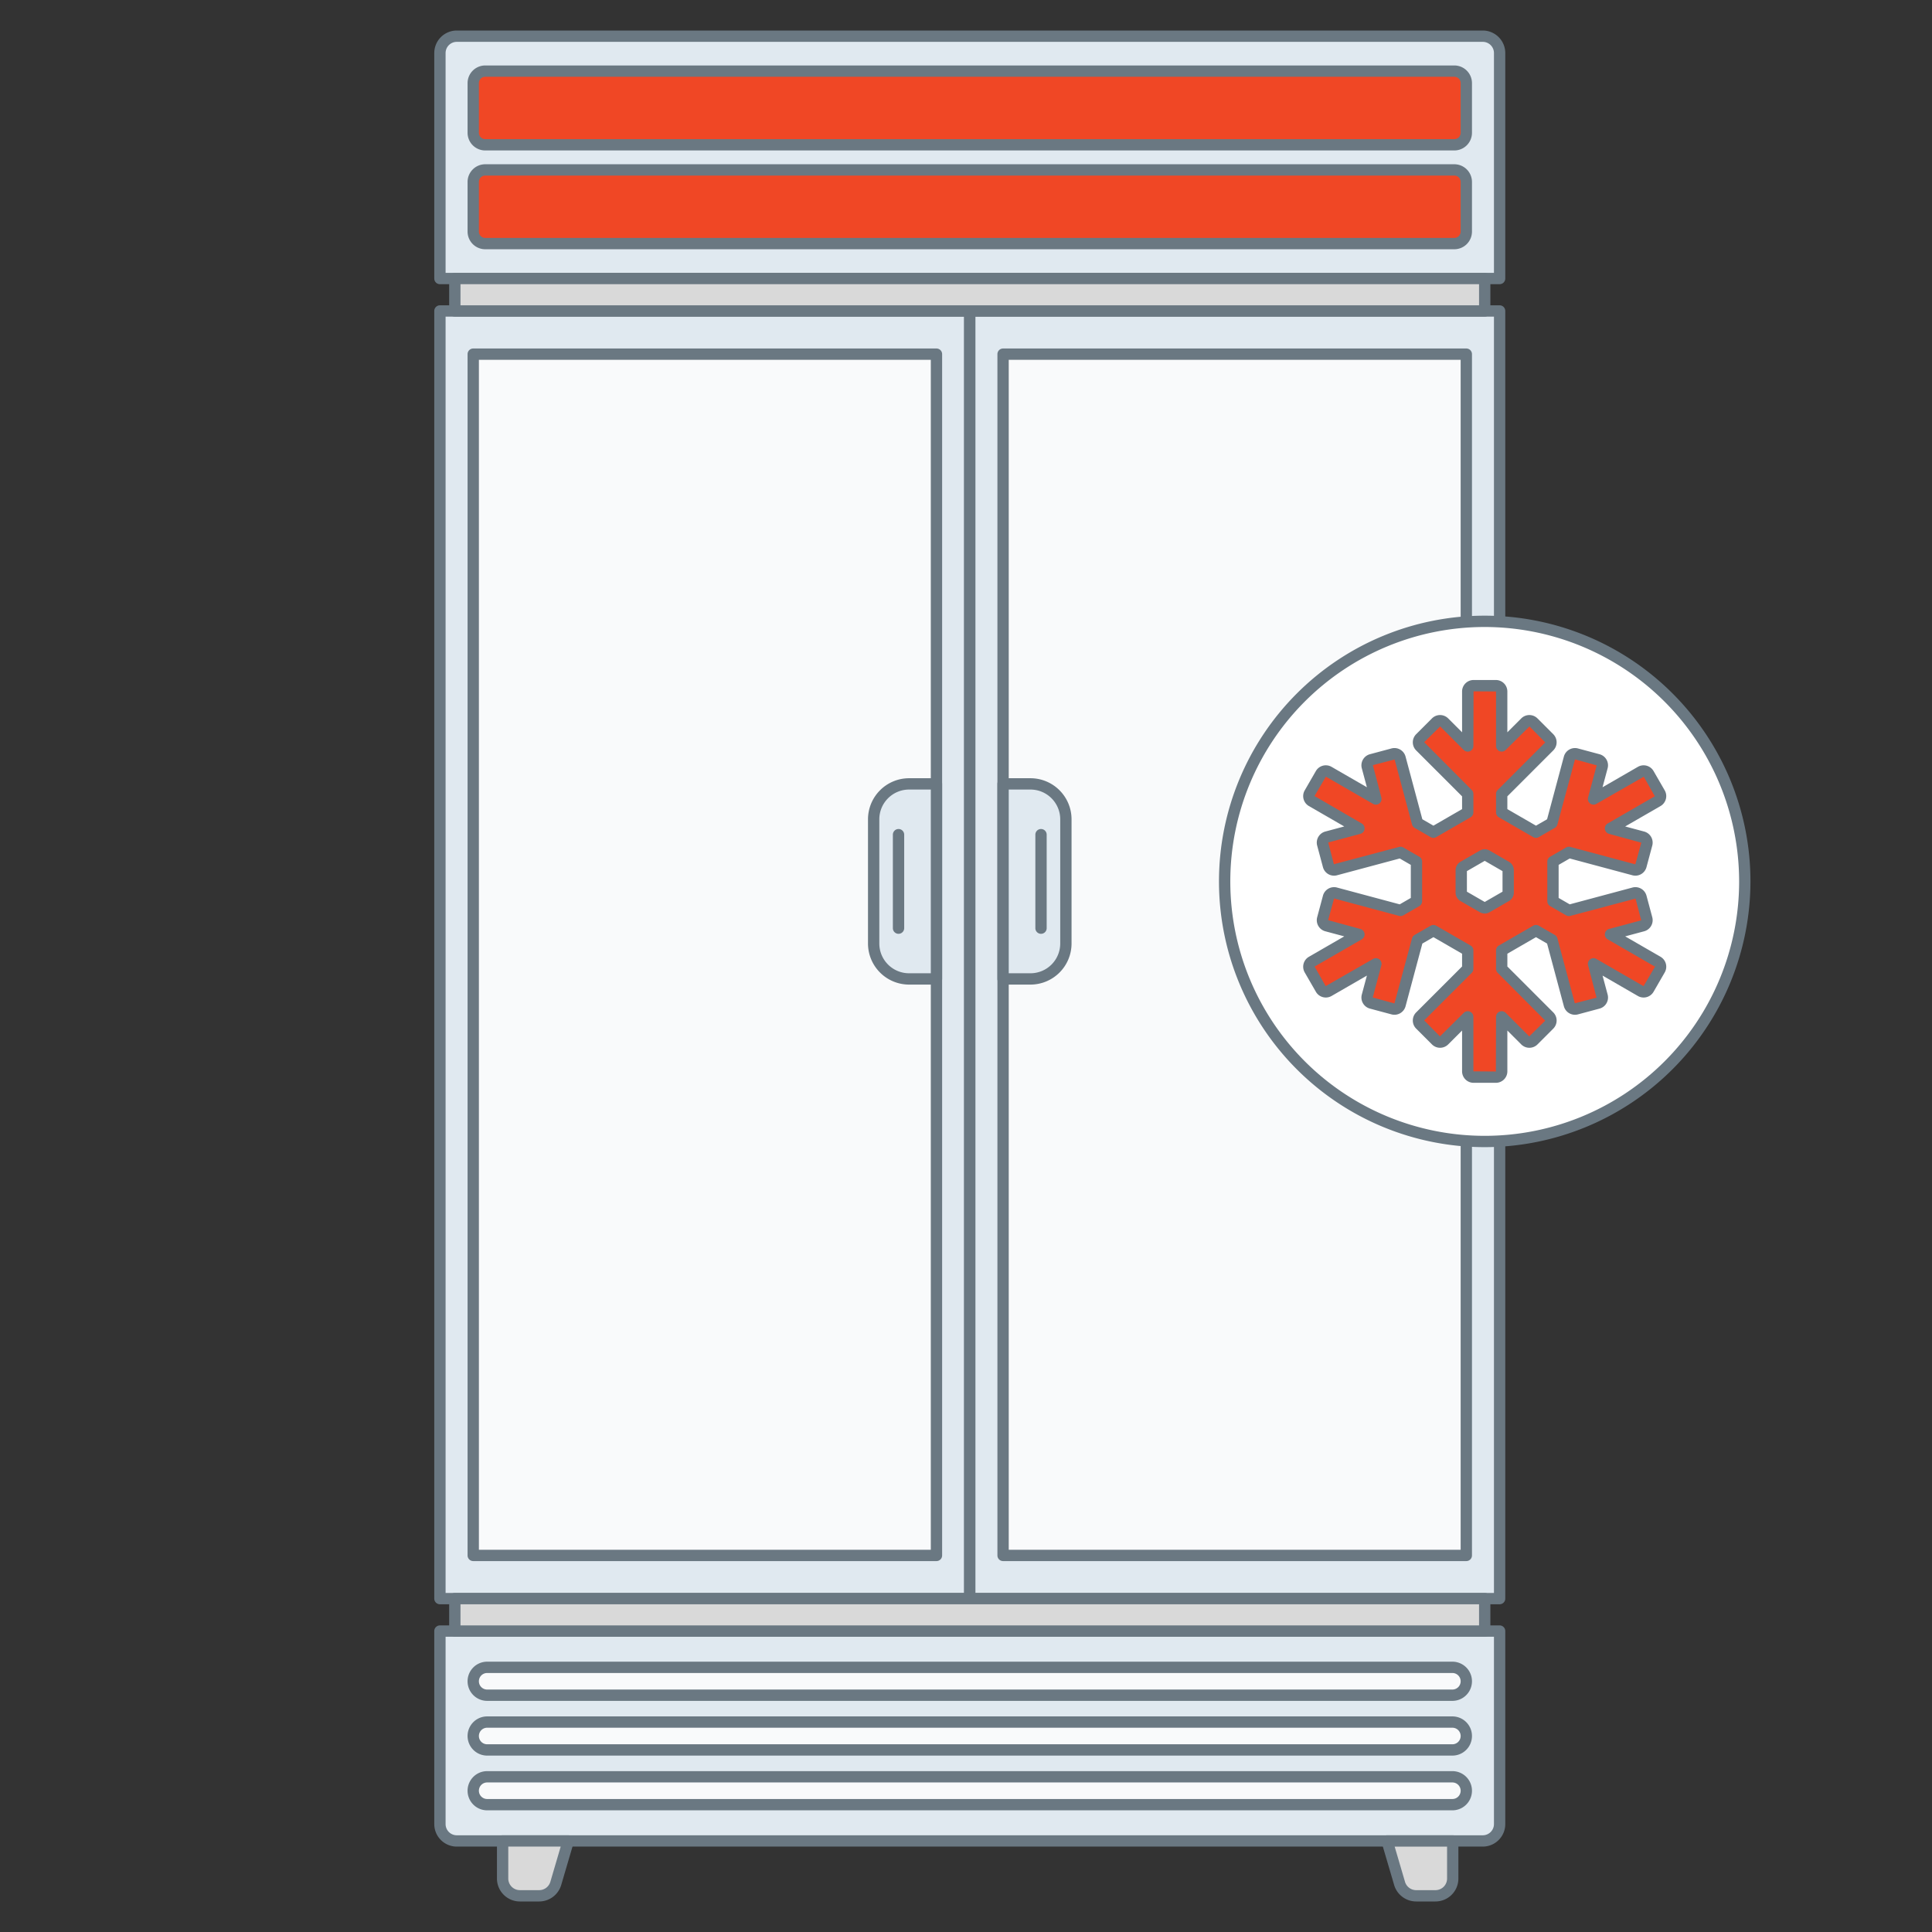 <svg id="Layer_1" data-name="Layer 1" xmlns="http://www.w3.org/2000/svg" viewBox="0 0 512 512"><rect x="0" y="0" width="512" height="512" fill="#333333" stroke="none"/><defs><style>.cls-1{fill:#e0e9f0;}.cls-2{fill:#6a7882;}.cls-3{fill:#f9fafb;}.cls-4{fill:#f04725;}.cls-5{fill:#d9d9d9;}.cls-6{fill:#fff;}</style></defs><title>Icon</title><rect class="cls-1" x="116.586" y="82.411" width="140.414" height="341.238"/><path class="cls-2" d="M257,425.148H116.586a1.5,1.5,0,0,1-1.5-1.5V82.411a1.5,1.5,0,0,1,1.5-1.5H257a1.5,1.5,0,0,1,1.5,1.5v341.238A1.5,1.5,0,0,1,257,425.148Zm-138.914-3H255.5V83.911H118.086Z"/><rect class="cls-3" x="125.412" y="93.855" width="122.762" height="318.35"/><path class="cls-2" d="M248.174,413.705H125.412a1.5,1.5,0,0,1-1.5-1.5V93.855a1.5,1.5,0,0,1,1.5-1.5H248.174a1.5,1.5,0,0,1,1.5,1.5V412.205A1.5,1.5,0,0,1,248.174,413.705Zm-121.262-3H246.674V95.355H126.912Z"/><path class="cls-1" d="M240.912,207.738H248.174a0,0,0,0,1,0,0V259.427a0,0,0,0,1,0,0h-7.262a9.384,9.384,0,0,1-9.384-9.384V217.122A9.384,9.384,0,0,1,240.912,207.738Z"/><path class="cls-2" d="M248.174,260.927h-7.262a10.896,10.896,0,0,1-10.884-10.884V217.122a10.897,10.897,0,0,1,10.884-10.884h7.262a1.5,1.5,0,0,1,1.5,1.5v51.689A1.5,1.5,0,0,1,248.174,260.927Zm-7.262-51.689a7.893,7.893,0,0,0-7.884,7.884v32.921a7.893,7.893,0,0,0,7.884,7.884h5.762V209.238Z"/><rect class="cls-1" x="257" y="82.411" width="140.414" height="341.238" transform="translate(654.414 506.059) rotate(180)"/><path class="cls-2" d="M397.414,425.148H257a1.5,1.5,0,0,1-1.5-1.5V82.411a1.5,1.5,0,0,1,1.5-1.5H397.414a1.5,1.5,0,0,1,1.5,1.5v341.238A1.5,1.5,0,0,1,397.414,425.148Zm-138.914-3H395.914V83.911H258.5Z"/><rect class="cls-3" x="265.826" y="93.855" width="122.762" height="318.35" transform="translate(654.414 506.059) rotate(180)"/><path class="cls-2" d="M388.588,413.705H265.826a1.5,1.5,0,0,1-1.5-1.5V93.855a1.5,1.5,0,0,1,1.5-1.5H388.588a1.5,1.5,0,0,1,1.5,1.5V412.205A1.5,1.5,0,0,1,388.588,413.705Zm-121.262-3H387.088V95.355H267.326Z"/><path class="cls-1" d="M275.21,207.738h7.262a0,0,0,0,1,0,0V259.427a0,0,0,0,1,0,0H275.21a9.384,9.384,0,0,1-9.384-9.384V217.122A9.384,9.384,0,0,1,275.21,207.738Z" transform="translate(548.298 467.165) rotate(180)"/><path class="cls-2" d="M273.088,260.927h-7.262a1.5,1.5,0,0,1-1.5-1.5V207.738a1.5,1.5,0,0,1,1.5-1.5h7.262a10.897,10.897,0,0,1,10.884,10.884v32.921A10.896,10.896,0,0,1,273.088,260.927Zm-5.762-3h5.762a7.893,7.893,0,0,0,7.884-7.884V217.122a7.893,7.893,0,0,0-7.884-7.884h-5.762Z"/><path class="cls-1" d="M121.052,9.59H392.948a4.467,4.467,0,0,1,4.467,4.467V73.811a0,0,0,0,1,0,0H116.586a0,0,0,0,1,0,0V14.057A4.467,4.467,0,0,1,121.052,9.59Z"/><path class="cls-2" d="M397.414,75.311H116.586a1.5,1.5,0,0,1-1.5-1.5V14.057a5.974,5.974,0,0,1,5.967-5.967H392.947a5.974,5.974,0,0,1,5.967,5.967V73.811A1.5,1.5,0,0,1,397.414,75.311Zm-279.328-3H395.914V14.057a2.97,2.97,0,0,0-2.967-2.967H121.053a2.97,2.97,0,0,0-2.967,2.967Z"/><path class="cls-1" d="M121.052,432.248H392.948a4.467,4.467,0,0,1,4.467,4.467v51.154a0,0,0,0,1,0,0H116.586a0,0,0,0,1,0,0V436.715A4.467,4.467,0,0,1,121.052,432.248Z" transform="translate(514 920.117) rotate(180)"/><path class="cls-2" d="M392.947,489.369H121.053a5.974,5.974,0,0,1-5.967-5.967V432.248a1.5,1.5,0,0,1,1.5-1.5H397.414a1.5,1.5,0,0,1,1.5,1.5v51.154A5.974,5.974,0,0,1,392.947,489.369ZM118.086,433.748v49.654a2.97,2.97,0,0,0,2.967,2.967H392.947a2.97,2.97,0,0,0,2.967-2.967V433.748Z"/><rect class="cls-4" x="125.412" y="45.029" width="263.177" height="19.525" rx="3.179"/><path class="cls-2" d="M385.409,66.054H128.591a4.684,4.684,0,0,1-4.679-4.679v-13.167a4.684,4.684,0,0,1,4.679-4.679H385.409a4.684,4.684,0,0,1,4.679,4.679v13.167A4.684,4.684,0,0,1,385.409,66.054ZM128.591,46.528a1.681,1.681,0,0,0-1.679,1.679v13.167a1.681,1.681,0,0,0,1.679,1.679H385.409a1.681,1.681,0,0,0,1.679-1.679v-13.167a1.681,1.681,0,0,0-1.679-1.679Z"/><rect class="cls-4" x="125.412" y="18.848" width="263.177" height="19.525" rx="3.179"/><path class="cls-2" d="M385.409,39.873H128.591a4.684,4.684,0,0,1-4.679-4.679v-13.167a4.684,4.684,0,0,1,4.679-4.679H385.409a4.684,4.684,0,0,1,4.679,4.679v13.167A4.684,4.684,0,0,1,385.409,39.873ZM128.591,20.348a1.68,1.68,0,0,0-1.679,1.679v13.167a1.681,1.681,0,0,0,1.679,1.679H385.409a1.681,1.681,0,0,0,1.679-1.679v-13.167a1.68,1.68,0,0,0-1.679-1.679Z"/><path class="cls-5" d="M142.899,502.41h-5.126a4.574,4.574,0,0,1-4.574-4.574v-9.966h17.396l-3.308,11.256A4.574,4.574,0,0,1,142.899,502.41Z"/><path class="cls-2" d="M142.899,503.91h-5.127a6.081,6.081,0,0,1-6.073-6.074v-9.966a1.5,1.5,0,0,1,1.5-1.5H150.596a1.5,1.5,0,0,1,1.439,1.923l-3.309,11.256A6.106,6.106,0,0,1,142.899,503.91Zm-8.2-14.541v8.466a3.077,3.077,0,0,0,3.073,3.074h5.127a3.089,3.089,0,0,0,2.948-2.207l2.744-9.334Z"/><path class="cls-5" d="M375.29,502.41h5.126a4.574,4.574,0,0,0,4.574-4.574v-9.966H367.594l3.308,11.256A4.574,4.574,0,0,0,375.29,502.41Z"/><path class="cls-2" d="M380.416,503.91H375.29a6.108,6.108,0,0,1-5.828-4.362L366.154,488.292a1.5,1.5,0,0,1,1.439-1.923h17.396a1.5,1.5,0,0,1,1.5,1.5v9.966A6.081,6.081,0,0,1,380.416,503.91Zm-10.818-14.541,2.743,9.333a3.091,3.091,0,0,0,2.949,2.208h5.126a3.077,3.077,0,0,0,3.074-3.074v-8.466Z"/><rect class="cls-3" x="125.412" y="470.869" width="263.177" height="7.387" rx="3.693"/><path class="cls-2" d="M384.895,479.756H129.105a5.193,5.193,0,1,1,0-10.387H384.895a5.193,5.193,0,0,1,0,10.387Zm-255.789-7.387a2.193,2.193,0,1,0,0,4.387H384.895a2.193,2.193,0,0,0,0-4.387Z"/><rect class="cls-3" x="125.412" y="456.365" width="263.177" height="7.387" rx="3.693"/><path class="cls-2" d="M384.895,465.252H129.105a5.193,5.193,0,1,1,0-10.387H384.895a5.193,5.193,0,1,1,0,10.387Zm-255.789-7.387a2.193,2.193,0,1,0,0,4.387H384.895a2.193,2.193,0,1,0,0-4.387Z"/><rect class="cls-3" x="125.412" y="441.861" width="263.177" height="7.387" rx="3.693"/><path class="cls-2" d="M384.895,450.748H129.105a5.193,5.193,0,0,1,0-10.387H384.895a5.193,5.193,0,1,1,0,10.387Zm-255.789-7.387a2.193,2.193,0,0,0,0,4.387H384.895a2.193,2.193,0,1,0,0-4.387Z"/><rect class="cls-5" x="120.535" y="423.648" width="272.931" height="8.6"/><path class="cls-2" d="M393.466,433.748H120.534a1.5,1.5,0,0,1-1.5-1.5v-8.6a1.5,1.5,0,0,1,1.5-1.5H393.466a1.5,1.5,0,0,1,1.5,1.5v8.6A1.5,1.5,0,0,1,393.466,433.748Zm-271.432-3H391.966v-5.6H122.034Z"/><rect class="cls-5" x="120.535" y="73.811" width="272.931" height="8.6"/><path class="cls-2" d="M393.466,83.911H120.534a1.5,1.5,0,0,1-1.5-1.5V73.811a1.5,1.5,0,0,1,1.5-1.5H393.466a1.5,1.5,0,0,1,1.5,1.5v8.6A1.5,1.5,0,0,1,393.466,83.911Zm-271.432-3H391.966V75.311H122.034Z"/><path class="cls-2" d="M238.12,247.471a1.5,1.5,0,0,1-1.5-1.5V221.195a1.5,1.5,0,0,1,3,0V245.971A1.5,1.5,0,0,1,238.12,247.471Z"/><path class="cls-2" d="M275.88,247.471a1.5,1.5,0,0,1-1.5-1.5V221.195a1.5,1.5,0,0,1,3,0V245.971A1.5,1.5,0,0,1,275.88,247.471Z"/><circle class="cls-6" cx="393.465" cy="233.583" r="68.923"/><path class="cls-2" d="M393.466,304.006a70.423,70.423,0,1,1,70.423-70.423A70.503,70.503,0,0,1,393.466,304.006Zm0-137.846a67.423,67.423,0,1,0,67.423,67.423A67.5,67.5,0,0,0,393.466,166.16Z"/><path class="cls-4" d="M439.304,254.852l-12.501-7.217,8.523-2.284a1.543,1.543,0,0,0,1.091-1.89l-1.531-5.713a1.543,1.543,0,0,0-1.89-1.091l-17.217,4.613-4.226-2.44V228.335l4.226-2.44,17.216,4.613a1.543,1.543,0,0,0,1.89-1.091l1.531-5.713a1.543,1.543,0,0,0-1.091-1.89l-8.523-2.284,12.5-7.217a1.543,1.543,0,0,0,.565-2.108l-2.957-5.122a1.543,1.543,0,0,0-2.107-.565l-12.5,7.217,2.284-8.523a1.543,1.543,0,0,0-1.091-1.89l-5.713-1.531a1.543,1.543,0,0,0-1.889,1.091L411.28,218.101l-4.226,2.44-9.088-5.247v-4.88l12.603-12.603a1.543,1.543,0,0,0,0-2.182l-4.182-4.182a1.543,1.543,0,0,0-2.182,0l-6.239,6.239V183.251A1.543,1.543,0,0,0,396.423,181.708h-5.914a1.543,1.543,0,0,0-1.543,1.543v14.436l-6.24-6.24a1.543,1.543,0,0,0-2.182 0l-4.182,4.182a1.543,1.543,0,0,0,0,2.182l12.603,12.603v4.88l-9.089,5.248-4.226-2.44L371.037,200.885a1.543,1.543,0,0,0-1.889-1.091l-5.713,1.531a1.543,1.543,0,0,0-1.091,1.89l2.284,8.523-12.5-7.217a1.543,1.543,0,0,0-2.107.565l-2.957,5.122a1.543,1.543,0,0,0,.565,2.108l12.5,7.217-8.523,2.284a1.543,1.543,0,0,0-1.091,1.89l1.531,5.713a1.543,1.543,0,0,0,1.89,1.091l17.216-4.613,4.226,2.44v10.495l-4.226,2.44-17.217-4.613a1.543,1.543,0,0,0-1.89,1.091l-1.531,5.713a1.543,1.543,0,0,0,1.091,1.89l8.523,2.284-12.501,7.217a1.543,1.543,0,0,0-.565,2.108l2.957,5.122a1.543,1.543,0,0,0,2.107.565l12.5-7.217-2.284,8.522a1.543,1.543,0,0,0,1.091,1.89l5.713,1.531a1.543,1.543,0,0,0,1.889-1.091l4.614-17.216,4.226-2.44,9.089,5.247v4.88L376.362,269.355a1.543,1.543,0,0,0-0,2.182l4.182,4.182a1.543,1.543,0,0,0,2.182 0l6.24-6.24v14.435a1.543,1.543,0,0,0,1.543,1.543H396.423a1.543,1.543,0,0,0,1.543-1.543V269.48l6.239,6.239a1.543,1.543,0,0,0,2.182-0l4.182-4.182a1.543,1.543,0,0,0-0-2.182l-12.603-12.603v-4.88l9.088-5.247,4.226,2.44,4.614,17.216a1.543,1.543,0,0,0,1.889,1.091l5.713-1.531a1.543,1.543,0,0,0,1.091-1.89l-2.284-8.522,12.5,7.217a1.543,1.543,0,0,0,2.107-.565l2.957-5.122A1.543,1.543,0,0,0,439.304,254.852ZM399.684,236.564a1.056,1.056,0,0,1-.528.914l-5.162,2.981a1.056,1.056,0,0,1-1.056,0l-5.163-2.981a1.056,1.056,0,0,1-.528-.914v-5.962a1.056,1.056,0,0,1,.528-.914l5.163-2.981a1.056,1.056,0,0,1,1.056,0l5.162,2.981a1.055,1.055,0,0,1,.528.914Z"/><path class="cls-2" d="M396.423,286.957h-5.914a3.047,3.047,0,0,1-3.043-3.043V273.101l-3.68,3.679a3.045,3.045,0,0,1-4.303-0l-4.182-4.182a3.041,3.041,0,0,1,0-4.303l12.164-12.164v-3.393L379.877,248.356l-2.938,1.697-4.452,16.616a3.047,3.047,0,0,1-3.728,2.151l-5.712-1.53a3.042,3.042,0,0,1-2.152-3.727l1.347-5.024-9.364,5.406a3.042,3.042,0,0,1-4.156-1.113l-2.957-5.122a3.047,3.047,0,0,1,1.113-4.156l9.364-5.407-5.025-1.347a3.043,3.043,0,0,1-2.151-3.727l1.531-5.713a3.047,3.047,0,0,1,3.727-2.152l16.617,4.453,2.938-1.696v-8.763l-2.938-1.696L354.323,231.957a3.043,3.043,0,0,1-3.728-2.151l-1.531-5.713a3.047,3.047,0,0,1,2.151-3.727l5.026-1.347-9.365-5.406a3.049,3.049,0,0,1-1.114-4.156l2.958-5.122a3.043,3.043,0,0,1,4.157-1.113l9.363,5.406-1.347-5.025a3.047,3.047,0,0,1,2.151-3.727l5.713-1.531a3.047,3.047,0,0,1,3.728,2.152l4.452,16.616,2.938,1.696,7.589-4.382v-3.392l-12.164-12.164a3.045,3.045,0,0,1,0-4.303l4.182-4.183a3.045,3.045,0,0,1,4.303,0l3.68,3.679V183.25a3.046,3.046,0,0,1,3.043-3.042h5.914a3.046,3.046,0,0,1,3.043,3.042v10.814l3.679-3.679a3.045,3.045,0,0,1,4.303,0l4.182,4.183a3.045,3.045,0,0,1,0,4.303l-12.163,12.164v3.393l7.588,4.382,2.938-1.696,4.452-16.616a3.047,3.047,0,0,1,3.727-2.152l5.714,1.531a3.042,3.042,0,0,1,2.151,3.727l-1.347,5.025,9.364-5.406A3.042,3.042,0,0,1,438.21,204.335l2.957,5.121a3.049,3.049,0,0,1-1.112,4.157l-9.366,5.406,5.026,1.347a3.047,3.047,0,0,1,2.151,3.727l-1.531,5.713a3.043,3.043,0,0,1-3.728,2.151l-16.615-4.452-2.938,1.696v8.763l2.938,1.696,16.616-4.452a3.046,3.046,0,0,1,3.728,2.151l1.531,5.714a3.043,3.043,0,0,1-2.151,3.727l-5.025,1.347,9.364,5.407h0a3.046,3.046,0,0,1,1.113,4.156l-2.957,5.123a3.043,3.043,0,0,1-4.157,1.113l-9.363-5.406,1.347,5.025a3.043,3.043,0,0,1-2.151,3.727l-5.714,1.53a3.044,3.044,0,0,1-3.727-2.151l-4.452-16.616-2.938-1.696-7.588,4.381v3.393l12.163,12.164a3.045,3.045,0,0,1,0,4.303l-4.182,4.182a3.045,3.045,0,0,1-4.303,0l-3.679-3.679v10.813A3.047,3.047,0,0,1,396.423,286.957Zm-7.457-18.978a1.5,1.5,0,0,1,1.5,1.5v14.435l5.957.043.043-14.478a1.5,1.5,0,0,1,2.561-1.061l6.239,6.239,4.242-4.182L396.905,257.812a1.5,1.5,0,0,1-.439-1.061v-4.88a1.499,1.499,0,0,1,.75-1.299l9.088-5.247a1.499,1.499,0,0,1,1.5-0l4.227,2.44a1.501,1.501,0,0,1,.699.911l4.613,17.216,5.766-1.5-2.254-8.575a1.5,1.5,0,0,1,2.199-1.687l12.5,7.217,3.016-5.138.734-1.357-.75,1.299-12.501-7.217a1.5,1.5,0,0,1,.361-2.748l8.523-2.284-1.501-5.766-17.269,4.583a1.503,1.503,0,0,1-1.139-.15l-4.226-2.44a1.5,1.5,0,0,1-.75-1.299V228.335a1.501,1.501,0,0,1,.75-1.299l4.227-2.439a1.499,1.499,0,0,1,1.139-.15l17.216,4.613,1.583-5.743-8.554-2.337a1.5,1.5,0,0,1-.361-2.748l12.501-7.217-2.941-5.181-12.559,7.201a1.5,1.5,0,0,1-2.199-1.687l2.283-8.523-5.743-1.583-4.665,17.247a1.503,1.503,0,0,1-.699.911l-4.227,2.439a1.497,1.497,0,0,1-1.5,0l-9.088-5.248a1.5,1.5,0,0,1-.75-1.299v-4.88a1.5,1.5,0,0,1,.439-1.061l12.603-12.603-4.182-4.243-6.3,6.239a1.5,1.5,0,0,1-2.561-1.061V183.25l-5.957-.042-.043,14.478a1.5,1.5,0,0,1-2.561,1.061l-6.24-6.24-4.242,4.183L390.026,209.353a1.5,1.5,0,0,1,.439,1.061v4.88a1.499,1.499,0,0,1-.75,1.299l-9.089,5.248a1.497,1.497,0,0,1-1.5,0l-4.227-2.439a1.503,1.503,0,0,1-.699-.911L369.588,201.273l-5.765,1.5,2.253,8.576a1.5,1.5,0,0,1-2.199,1.687l-12.5-7.217-3.016,5.137,12.517,7.276a1.5,1.5,0,0,1-.361,2.748l-8.523,2.284,1.501,5.766,17.268-4.583a1.5,1.5,0,0,1,1.139.15l4.227,2.439a1.501,1.501,0,0,1,.75,1.299v10.495a1.5,1.5,0,0,1-.75,1.299l-4.226,2.44a1.504,1.504,0,0,1-1.139.15l-17.217-4.613-1.583,5.744,8.554,2.336a1.5,1.5,0,0,1,.361,2.748l-12.501,7.217,2.941,5.181,12.559-7.201a1.5,1.5,0,0,1,2.199,1.687l-2.283,8.522,5.742,1.583,4.666-17.246a1.501,1.501,0,0,1,.699-.911l4.227-2.44a1.497,1.497,0,0,1,1.5,0l9.089,5.248a1.499,1.499,0,0,1,.75,1.299V256.752a1.5,1.5,0,0,1-.439,1.061l-12.604,12.603,4.182,4.243,6.301-6.239A1.5,1.5,0,0,1,388.966,267.979Zm4.5-25.881a2.56,2.56,0,0,1-1.277-.34l-5.164-2.982a2.563,2.563,0,0,1-1.277-2.213v-5.961a2.563,2.563,0,0,1,1.277-2.213l5.163-2.981a2.559,2.559,0,0,1,2.558.001l5.161,2.98a2.562,2.562,0,0,1,1.277,2.213v5.961a2.563,2.563,0,0,1-1.277,2.213l-5.163,2.981A2.55,2.55,0,0,1,393.466,242.099Zm-4.719-5.792,4.718,2.724,4.719-2.724V230.858l-4.719-2.724-4.718,2.724Z"/></svg>